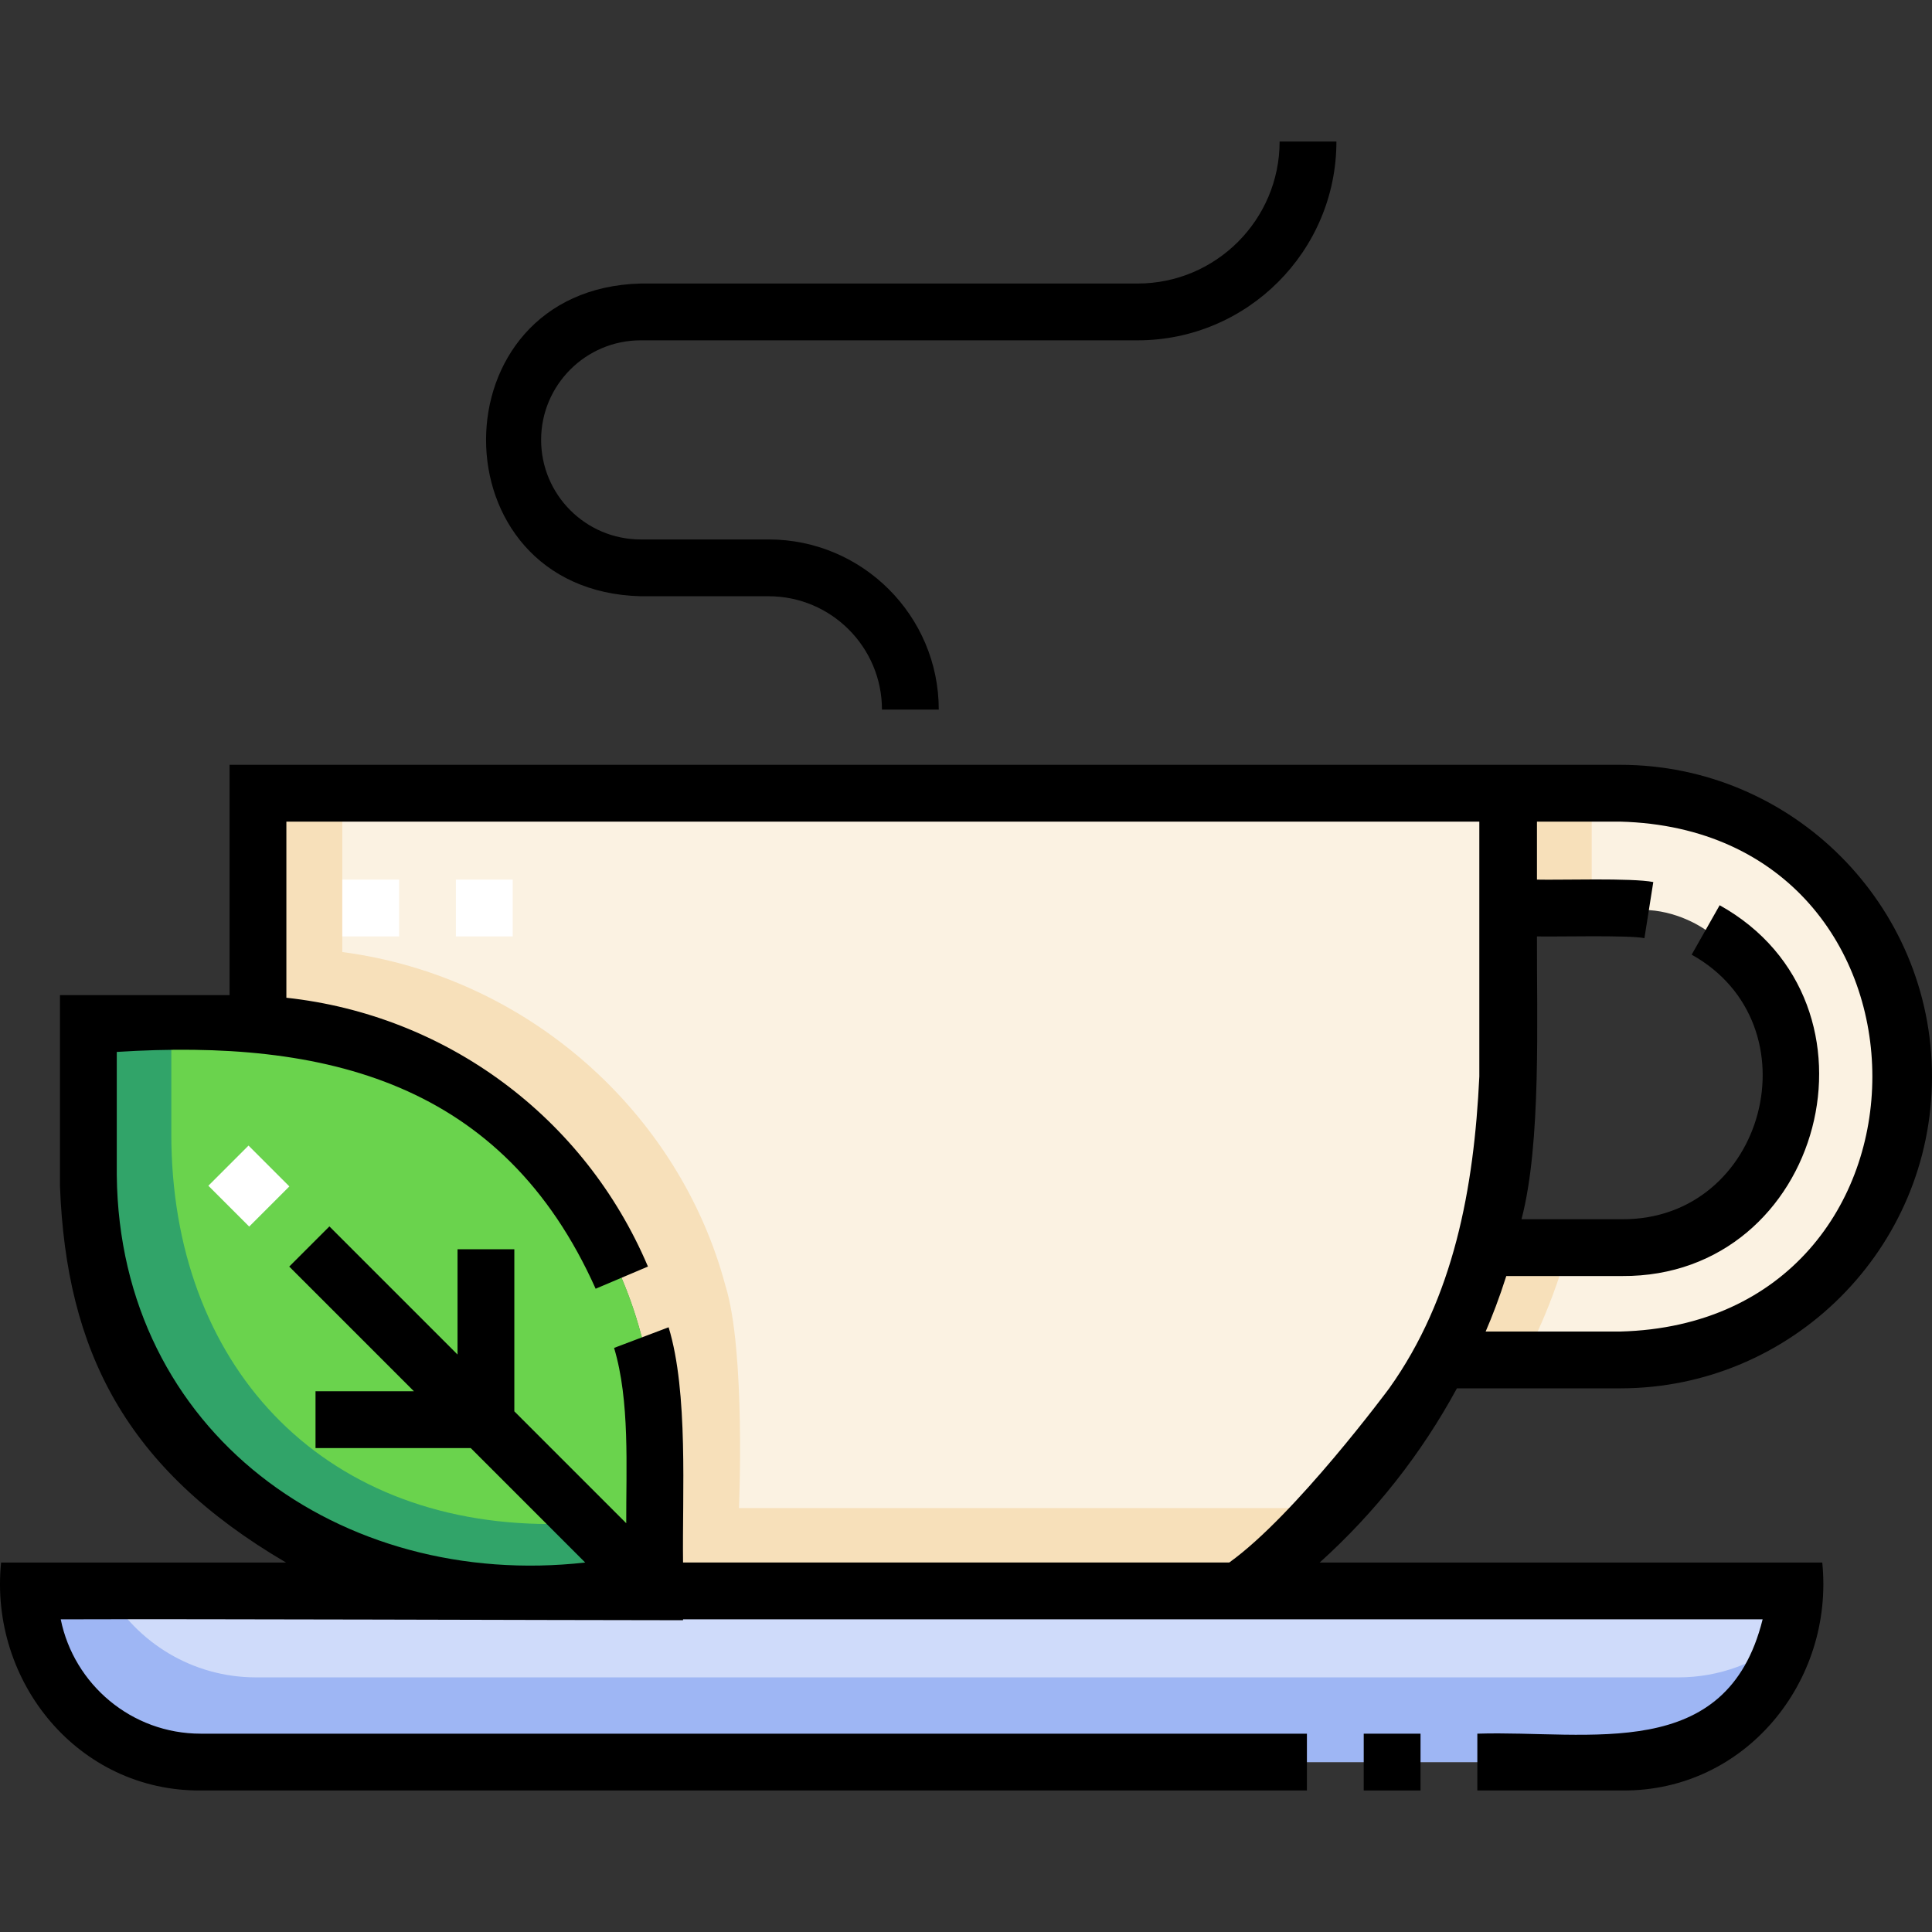 <?xml version="1.0" encoding="UTF-8"?> <svg xmlns="http://www.w3.org/2000/svg" id="Capa_1" height="512" viewBox="0 0 510.148 510.148" width="512"><rect x="0" y="0" width="510.148" height="510.148" fill="#333333" stroke="none"/> <g> <g> <g> <g> <g> <path d="m427.826 209.452h-29.488s.079 36.62 0 30.31c5.207.176 28.364 0 37.045.553s15 5.241 15 5.241c39.479 21.699 23.743 84.219-22.063 83.884h-36.192c-5.252 18.72-11.928 29.655-11.928 29.655h47.626c41.323 0 74.822-33.499 74.822-74.821 0-41.323-33.499-74.822-74.822-74.822z" fill="#fbf2e2"></path> </g> </g> <g> <g> <path d="m398.338 239.762s12.854.084 21.957.172c0-16.237 0-30.482 0-30.482h-21.958z" fill="#f7e0ba"></path> </g> <g> <path d="m392.129 329.44-11.929 29.655h21.958s6.676-10.935 11.928-29.655c-10.479 0-21.957 0-21.957 0z" fill="#f7e0ba"></path> </g> </g> <g> <path d="m398.118 209.452h-330l-.335 60.916c49.085 2.088 89.403 36.449 101.511 81.998 5.353 17.055 3.157 50.76 3.567 68.826h152.511c78.698-55.563 74.145-123.682 72.746-211.74z" fill="#fbf2e2"></path> </g> <g> <path d="m347.636 398.212h-152.511s1.786-41.639-3.567-58.694c-12.108-45.549-52.091-81.702-101.176-88.128v-41.938h-22.264l-.335 60.916c49.085 2.088 89.403 36.449 101.511 81.998 5.353 17.055 3.157 50.76 3.567 68.826h152.511c16.033-11.32 28.609-23.161 38.461-35.585-4.966 4.273-10.346 8.475-16.197 12.605z" fill="#f7e0ba"></path> </g> <g> <path d="m7.788 420.09c0 24.958 20.232 45.19 45.19 45.19h375.503c24.958 0 45.19-20.232 45.19-45.19z" fill="#cfdbfa"></path> </g> <g> <path d="m443.135 442.917h-375.503c-16.819 0-31.482-9.196-39.263-22.827h-20.581c0 24.958 20.232 45.19 45.19 45.19h375.503c20.627 0 38.014-13.825 43.431-32.711-7.816 6.463-17.842 10.348-28.777 10.348z" fill="#9eb6f4"></path> </g> <g> <path d="m90.383 232.262h15v15h-15z" fill="#fff"></path> </g> <g> <path d="m120.383 232.262h15v15h-15z" fill="#fff"></path> </g> <g> <path d="m169.294 352.366c-12.509-47.06-55.131-82.18-106.423-82.101h-39.537v40.067c0 60.746 49.244 109.99 109.99 109.99h39.537c-.41-18.067 1.786-50.901-3.567-67.956z" fill="#6ad34d"></path> </g> <g> <path d="m172.943 402.421h-27.723c-60.746 0-99.984-42.24-99.984-102.986v-29.171c-10.542 0-21.903 0-21.903 0v40.067c0 60.746 49.244 109.99 109.99 109.99h39.537c-.136-6.032.017-9.711.083-17.9z" fill="#31a469"></path> </g> <g> <path d="m58.252 305.585h15v15.255h-15z" fill="#fff" transform="matrix(.707 -.707 .707 .707 -202.216 138.232)"></path> </g> </g> </g> <g> <path d="m384.699 366.595h43.127c45.393 0 82.321-36.929 82.321-82.321 0-45.393-36.929-82.322-82.321-82.322h-367.208v60.813h-44.784v50.448c1.668 43.581 17.386 74.582 59.692 99.377h-75.238c-3.185 31.488 20.384 60.401 52.69 60.19-.001 0 292.115 0 292.115 0v-15h-292.115c-18.215 0-33.453-12.989-36.94-30.19 36.925-.134 128.701.211 164.323.231v-.231h285.063c-9.474 38.209-45.631 29.255-75.329 30.19v15h38.388c32.302.211 55.882-28.705 52.69-60.19h-132.707c14.721-13.266 26.932-28.843 36.233-45.995zm43.127-149.643c88.79 2.346 88.742 132.322-.002 134.643h-35.535c1.71-3.956 3.619-8.878 5.452-14.655h30.579c53.155.311 72.101-72.079 25.759-97.91l-7.391 13.053c33.075 18.446 19.551 70.075-18.369 69.857h-26.567c5.287-20.022 3.995-53.309 4.086-74.678 4.505.137 24.301-.392 28.375.461l2.342-14.816c-5.639-1.134-24.718-.486-30.717-.645v-15.31zm-247.465 195.638c-.233-18.037 1.446-44.876-3.81-62.121l-14.399 5.449c4.201 13.986 3.159 31.697 3.208 46.296l-29.549-29.549v-42.8h-15v27.8l-33.831-33.831-10.607 10.606 32.925 32.924h-25.986v15h40.986l30.224 30.224c-64.502 7.25-122.963-34.241-123.688-102.258v-32.566c55.205-3.512 102.022 7.97 126.445 62.528l13.811-5.854c-16.778-39.587-53.417-66.431-95.472-70.982v-46.506h315v67.3c-1.397 29.511-6.745 58.444-23.797 82.343 0 0-24.786 33.503-42.237 45.995h-144.223z"></path> <path d="m360.094 457.781h15v15h-15z"></path> <path d="m169.17 157.441h33.788c16.501 0 29.925 13.424 29.925 29.925h15c0-24.771-20.153-44.925-44.925-44.925h-33.788c-14.495 0-26.287-11.792-26.287-26.288s11.792-26.288 26.287-26.288h131.213c28.948 0 52.5-23.551 52.5-52.5h-15c0 20.678-16.822 37.5-37.5 37.5h-131.213c-54.414 1.413-54.454 81.154 0 82.576z"></path> </g> </g> </svg> 
